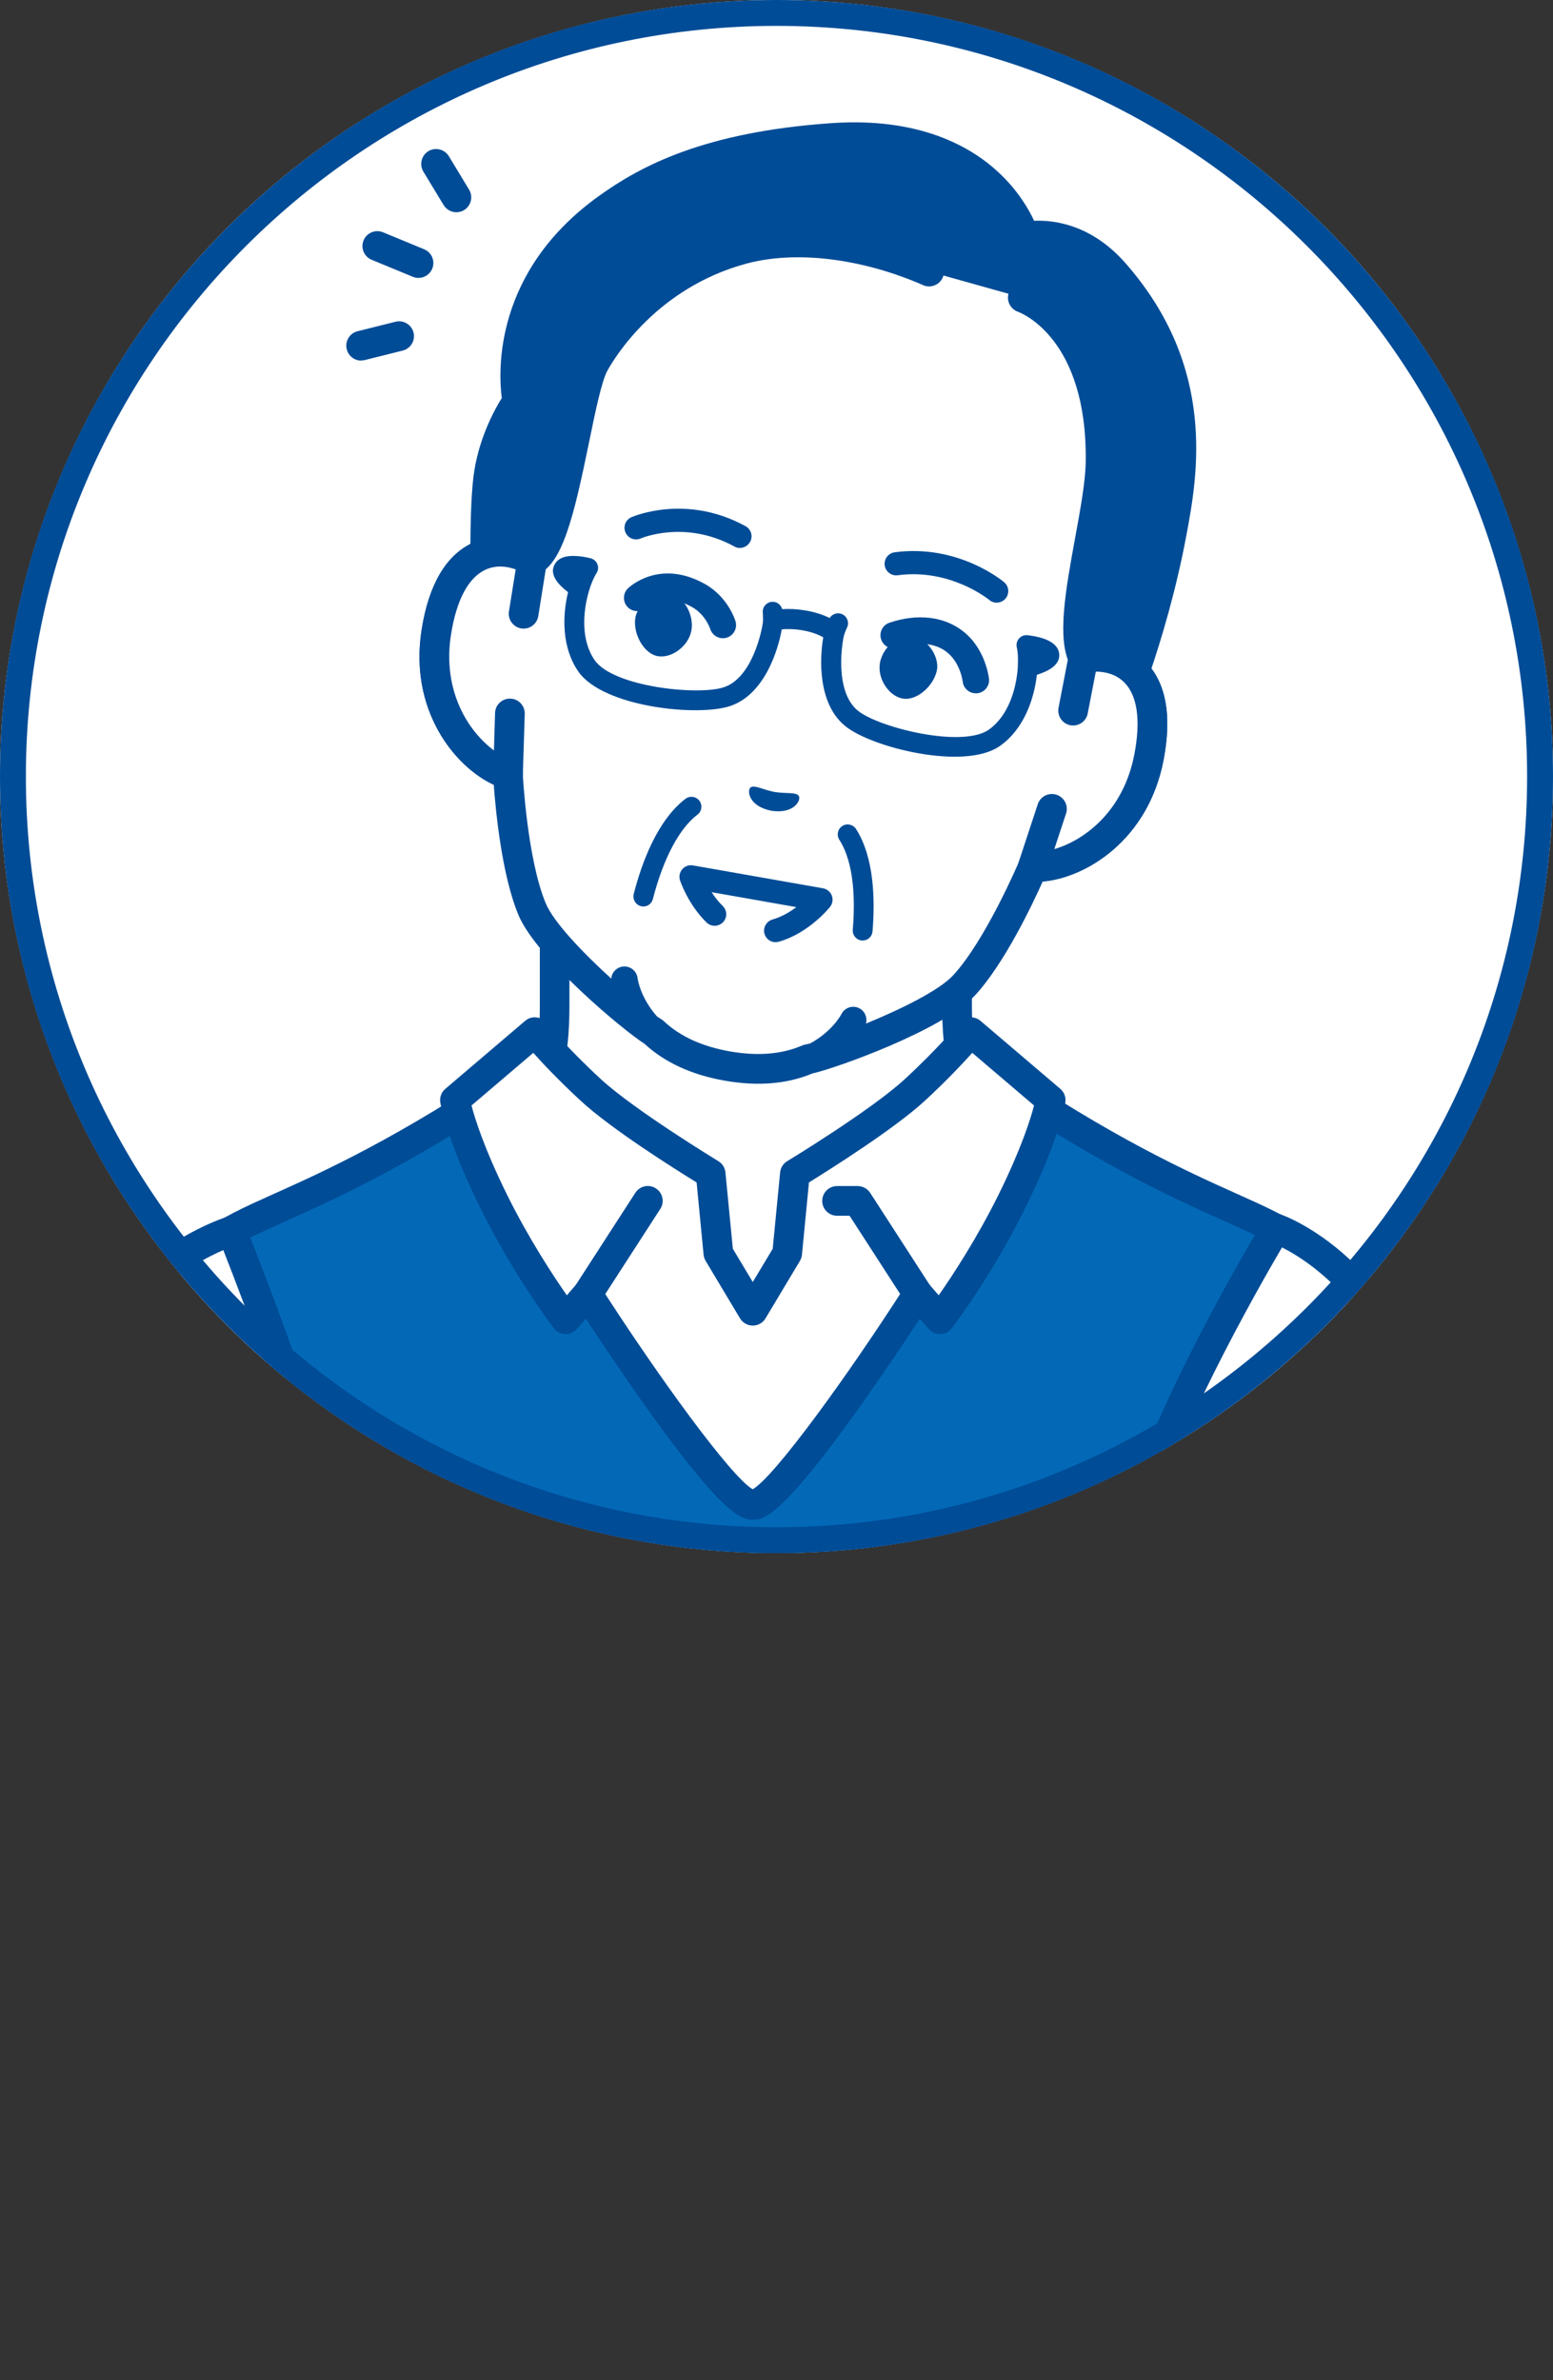 <?xml version="1.0" encoding="UTF-8"?><svg id="_レイヤー_2" xmlns="http://www.w3.org/2000/svg" xmlns:xlink="http://www.w3.org/1999/xlink" viewBox="0 0 180 275.84"><rect x="0" y="0" width="180" height="275.84" fill="#333333" stroke="none"/><defs><clipPath id="clippath"><circle cx="90" cy="90" r="90" style="fill:none; stroke-width:0px;"/></clipPath></defs><g id="_レイヤー_3"><circle cx="90" cy="90" r="90" style="fill:#fff; stroke-width:0px;"/><g style="clip-path:url(#clippath);"><path d="M117.24,133.42c-4.08-4.31-6.3-7.94-6.3-16.89,0-6.91,0-17.67,0-17.67l-23.32,11.49-23.32-11.49v17.67c0,8.95-2.22,12.58-6.3,16.89-3.26,3.45-16.45,11.77-16.45,11.77l30.21,28.65h31.73s30.21-28.65,30.21-28.65c0,0-13.19-8.32-16.45-11.77Z" style="fill:#fff; stroke-width:0px;"/><path d="M71.75,175.56c-.43,0-.85-.16-1.19-.47l-30.21-28.65c-.39-.37-.58-.89-.53-1.42.05-.53.35-1,.8-1.29,3.62-2.28,13.57-8.8,16.12-11.49,4.03-4.25,5.83-7.53,5.83-15.7v-17.67c0-.6.31-1.15.81-1.46.51-.31,1.14-.35,1.67-.08l22.56,11.11,22.56-11.11c.53-.26,1.17-.23,1.67.08.51.31.81.87.81,1.46v17.67c0,8.17,1.8,11.45,5.83,15.7,2.56,2.7,12.5,9.21,16.12,11.49.45.28.74.76.8,1.29.05.53-.14,1.05-.53,1.42l-30.21,28.65c-.69.66-1.78.63-2.44-.06-.66-.69-.63-1.78.06-2.44l28.61-27.14c-3.8-2.46-12.28-8.05-14.92-10.85-4.49-4.74-6.77-8.84-6.77-18.07v-14.91l-20.84,10.26c-.48.24-1.04.24-1.52,0l-20.84-10.26v14.91c0,9.23-2.28,13.33-6.77,18.07-2.64,2.79-11.12,8.39-14.92,10.85l28.61,27.14c.69.65.72,1.74.06,2.44-.34.36-.79.54-1.25.54Z" style="fill:#004c97; stroke-width:0px;"/><path d="M153.77,149.95c-2.63-10.41-10.07-5.91-38.98-25.55-2.88,8.76-22.35,37.43-27.28,37.43-4.93,0-24.4-28.67-27.28-37.43-28.91,19.65-36.35,15.14-38.98,25.55-1.69,13.99,4.94,53.92,4.94,53.92l.22,43.41h122.58s-.16-43.41-.16-43.41c0,0,6.63-39.93,4.94-53.92Z" style="fill:#0369b7; stroke-width:0px;"/><path d="M148.99,249.01c-.95,0-1.72-.77-1.72-1.72l-.16-43.41c0-.1,0-.19.02-.29.07-.4,6.54-39.64,4.95-53.33-1.22-4.73-3.49-5.74-10.12-8.72-5.6-2.51-13.93-6.25-26.34-14.52-2.38,5.42-7.77,13.99-12.28,20.37-3.14,4.44-6.12,8.24-8.6,10.98-4.17,4.59-6.04,5.18-7.21,5.18s-3.04-.59-7.21-5.18c-2.49-2.74-5.46-6.54-8.6-10.98-4.51-6.38-9.9-14.95-12.28-20.37-12.41,8.26-20.74,12.01-26.34,14.52-6.63,2.98-8.9,4-10.12,8.72-1.59,13.69,4.88,52.93,4.95,53.33.01.09.02.18.02.27l.22,43.41c0,.95-.76,1.73-1.71,1.73h0c-.95,0-1.72-.77-1.72-1.71l-.22-43.28c-.49-2.99-6.6-40.47-4.93-54.28,0-.07.02-.14.04-.22,1.62-6.44,5.12-8,12.08-11.13,5.75-2.58,14.45-6.49,27.6-15.43.45-.3,1.01-.38,1.52-.21.51.17.91.58,1.08,1.09,1.28,3.89,6.49,12.8,12.39,21.18,7.46,10.6,11.99,14.79,13.26,15.06,1.27-.27,5.8-4.46,13.26-15.06,5.9-8.38,11.11-17.29,12.39-21.18.17-.51.57-.92,1.08-1.09.51-.17,1.08-.1,1.52.21,13.16,8.94,21.85,12.85,27.6,15.43,6.96,3.12,10.45,4.69,12.08,11.13.02.07.03.14.04.22,1.67,13.79-4.43,51.22-4.93,54.27l.16,43.27c0,.95-.76,1.73-1.72,1.73h0Z" style="fill:#004c97; stroke-width:0px;"/><path d="M147.9,142.39s-13.39,22.11-16.62,35.69c-1.86,7.8-8.27,49.1-8.27,49.1l-24.56-3.59-31.14-5.35-2.06,4.16-19.31,2.02-.9-4.85s-4.45-27.35-5.89-38.76c-1.4-11.02-12.29-38.14-12.29-38.14,0,0-20.32,6.19-21.83,31.17-1.02,16.8,8.16,73.87,8.16,73.87,0,0,3.63,22.61,16.07,24.89,13.12,2.41,49.67-6.07,49.67-6.07l12.44-.85s40.34,10.66,50.65,8.05c10.31-2.61,14.26-15.03,16.39-27.28,2.14-12.25,10.81-59.5,8.16-76.12-3.63-22.73-18.66-27.93-18.66-27.93Z" style="fill:#fff; stroke-width:0px;"/><path d="M45.04,219.56l1.58,8.49s3.05.28,4.18,1.53c1.13,1.25,1.41,5.02,1.41,5.02l8.89,2.86s.32-4.09,1.51-8.56c1.19-4.47,2.64-6.49,2.64-6.49l-12.26-1.96-7.95-.88Z" style="fill:#fff; stroke-width:0px;"/><path d="M61.09,239.18c-.18,0-.35-.03-.53-.08l-8.89-2.86c-.67-.22-1.14-.81-1.19-1.51-.12-1.66-.59-3.56-.97-3.98-.4-.44-1.94-.86-3.07-.97-.77-.07-1.39-.64-1.53-1.4l-1.58-8.49c-.17-.94.44-1.83,1.38-2.01.93-.17,1.83.44,2.01,1.38l1.35,7.29c1.24.25,2.98.78,3.99,1.89,1.06,1.17,1.53,3.4,1.73,4.88l5.81,1.87c.22-1.67.63-4.12,1.32-6.72.54-2.02,1.14-3.59,1.65-4.73l-9.87-1.58c-.94-.15-1.58-1.03-1.43-1.97.15-.94,1.04-1.58,1.97-1.43l12.26,1.96c.59.09,1.09.49,1.32,1.04.23.55.16,1.18-.19,1.67,0,0-1.3,1.89-2.37,5.93-1.13,4.26-1.45,8.22-1.46,8.26-.04.52-.32,1-.76,1.3-.29.19-.62.29-.96.29Z" style="fill:#004c97; stroke-width:0px;"/><path d="M108.72,216.87c1.99-4.03,4.22-8.37,5.15-9.56,1.87-2.38,12.25-10.38,14.69-10.95,2.44-.57,14.61-.88,18.04,1.28,3.43,2.16,2.33,4.45,2.33,4.45,0,0,2.86-.06,4.2,2.89,1.33,2.95-1.08,3.97-1.08,3.97,0,0,2.74.84,2.74,3.16,0,3.13-3.82,3.13-3.82,3.13,0,0,3.29,2.89,1.02,5.33-2.27,2.44-12.2,2.18-14.4,3.35-.38.2-6.83,4.96-6.83,4.96l-25.75-4.34,3.7-7.68Z" style="fill:#fff; stroke-width:0px;"/><path d="M156.51,212.11c0-1.58-.77-2.76-1.71-3.56.06-.11.11-.23.16-.36.32-.82.53-2.16-.27-3.92-.94-2.07-2.51-3.12-3.91-3.59-.16-1.39-.99-3.07-3.27-4.5-4-2.51-16.76-2.1-19.34-1.5-2.97.69-13.66,9.02-15.65,11.56-.32.4-1.29,1.64-5.35,9.86,0,0,0,0,0,.01l-3.7,7.68c-.24.49-.23,1.06.02,1.54.25.48.71.82,1.24.91l25.75,4.34c.1.02.19.02.29.02.37,0,.73-.12,1.02-.34,2.87-2.12,6.12-4.5,6.65-4.85.63-.3,2.91-.56,4.59-.76,4.93-.57,8.55-1.12,10.23-2.92.88-.95,1.31-2.09,1.25-3.31-.04-.79-.29-1.53-.61-2.16,1.43-.72,2.62-2.04,2.62-4.17ZM150.97,213.52c-2.24,0-13.53.03-15.67.63-2.25.63-6.21,3.83-6.98,4.47-.73.61-.84,1.69-.23,2.43.34.41.83.63,1.33.63.39,0,.77-.13,1.1-.39,1.68-1.39,4.57-3.49,5.72-3.81,1.07-.3,7.82-.49,14-.5.38.45.8,1.1.83,1.65,0,.2-.02.45-.34.78-.95,1.02-5.43,1.54-8.1,1.85-2.91.34-4.74.57-5.84,1.15-.13.07-.47.25-6.46,4.67l-22.77-3.84,2.7-5.61c3.52-7.13,4.64-8.85,4.96-9.25,1.8-2.29,11.93-9.92,13.73-10.33,2.32-.54,13.9-.72,16.73,1.06.7.44,1.11.84,1.36,1.19-7.3-.29-15.47-.44-17.05.3-1.81.84-7.06,5.12-8.1,5.96-.74.6-.84,1.69-.24,2.42.34.42.84.63,1.33.63.38,0,.77-.13,1.09-.39,2.4-1.96,6.22-4.93,7.32-5.48,1.39-.37,9.81-.26,17.28.07.04,0,.09,0,.13,0,.01,0,.02,0,.03,0,.03,0,.05,0,.08,0,0,0,0,0,0,0,0,0,0,0,0,0,.18,0,1.8.08,2.62,1.88.32.7.33,1.2.03,1.5-4.4-.29-16.15-.93-18.6.12-2.53,1.09-7.48,5.11-8.04,5.56-.74.6-.84,1.69-.24,2.42.34.42.84.63,1.33.63.38,0,.77-.13,1.09-.39,1.41-1.15,5.45-4.3,7.21-5.06,1.36-.52,10-.31,17.34.17.38.16,1.38.65,1.38,1.46,0,1.31-1.76,1.41-2.1,1.41Z" style="fill:#004c97; stroke-width:0px;"/><path d="M76.58,226.29s-4.33,9.64-4.33,23.37l4.33-23.37Z" style="fill:#fff; stroke-width:0px;"/><path d="M72.25,251.38c-.95,0-1.72-.77-1.72-1.72,0-13.93,4.3-23.67,4.48-24.07.39-.87,1.41-1.26,2.28-.87.87.39,1.26,1.41.87,2.28-.05.12-4.18,9.53-4.18,22.66,0,.95-.77,1.72-1.72,1.72Z" style="fill:#004c97; stroke-width:0px;"/><path d="M35.12,274.74c-2.35,0-4.45-.14-6.18-.46-13.48-2.47-17.3-25.34-17.46-26.31-.38-2.34-9.2-57.45-8.18-74.24.82-13.5,7.01-21.67,12.06-26.14,5.49-4.86,10.77-6.51,10.99-6.58.85-.26,1.77.18,2.1,1.01.45,1.12,10.99,27.45,12.4,38.57,1.03,8.13,4.77,31.68,5.89,38.7.15.94-.49,1.82-1.43,1.97-.94.15-1.82-.49-1.97-1.43-1.12-7.04-4.86-30.63-5.9-38.81-1.16-9.17-9.23-30.21-11.56-36.14-1.81.79-5.06,2.45-8.35,5.39-6.57,5.88-10.2,13.84-10.79,23.67-.99,16.41,8.05,72.92,8.14,73.49.03.21,3.58,21.43,14.68,23.47,12.62,2.32,48.61-5.97,48.97-6.05.93-.21,1.85.36,2.07,1.29.21.93-.36,1.85-1.29,2.07-1.31.3-28.4,6.54-44.19,6.54Z" style="fill:#004c97; stroke-width:0px;"/><path d="M98.45,225.31c-.1,0-.19,0-.29-.03l-31.15-5.35c-.94-.16-1.57-1.05-1.41-1.99.16-.94,1.05-1.57,1.99-1.41l31.14,5.35c.94.16,1.57,1.05,1.41,1.99-.14.84-.87,1.43-1.7,1.43Z" style="fill:#004c97; stroke-width:0px;"/><path d="M137.73,275.84c-14.45,0-45.34-8.12-46.82-8.5-.92-.24-1.47-1.19-1.23-2.11.24-.92,1.19-1.47,2.11-1.23,11.1,2.93,41.69,10.1,49.79,8.05,9.94-2.51,13.39-15.99,15.12-25.91.13-.73.28-1.57.44-2.53,2.51-14.26,10.16-57.67,7.71-73.02-2.84-17.76-12.7-24.23-16.26-26.02-2.88,4.91-12.96,22.59-15.65,33.9-.41,1.72-1.09,5.29-2.01,10.6-.16.94-1.06,1.56-1.99,1.4-.94-.16-1.57-1.06-1.4-1.99.94-5.38,1.63-9.02,2.05-10.81,3.26-13.69,16.27-35.27,16.82-36.18.42-.69,1.27-1,2.04-.74.65.23,16.05,5.82,19.8,29.29,2.54,15.92-4.91,58.23-7.72,74.16-.17.95-.32,1.8-.44,2.52-1.89,10.86-5.79,25.65-17.67,28.66-1.22.31-2.82.45-4.7.45Z" style="fill:#004c97; stroke-width:0px;"/><path d="M87.24,151.91l-3.98-6.65-.9-9.23s-9.81-5.94-13.92-9.73c-4.11-3.79-6.47-6.69-6.47-6.69l-9.25,7.88s.6,3.86,4.45,11.69c3.86,7.83,8.38,13.72,8.38,13.72l2.54-2.92s15.67,24.42,19.14,24.42,19.14-24.42,19.14-24.42l2.54,2.92s4.52-5.89,8.38-13.72c3.86-7.83,4.45-11.69,4.45-11.69l-9.25-7.88s-2.36,2.9-6.47,6.69c-4.11,3.79-13.92,9.73-13.92,9.73l-.9,9.23-3.98,6.65Z" style="fill:#fff; stroke-width:0px;"/><path d="M87.24,176.12c-1.14,0-3.06,0-12.28-12.93-2.86-4.01-5.55-8.06-7.06-10.36l-1.04,1.2c-.34.39-.83.6-1.35.59-.52-.02-1-.26-1.31-.67-.19-.25-4.67-6.12-8.56-14.01-3.93-7.97-4.58-12.02-4.61-12.18-.09-.59.13-1.19.59-1.57l9.25-7.88c.35-.3.81-.45,1.27-.4.46.04.89.27,1.18.63.02.03,2.35,2.86,6.3,6.51,3.89,3.59,13.41,9.38,13.63,9.52.47.28.78.76.83,1.31l.86,8.85,2.31,3.85,2.31-3.85.86-8.85c.05-.54.36-1.03.83-1.31.23-.14,9.71-5.9,13.64-9.52,3.95-3.65,6.28-6.48,6.3-6.51.29-.36.72-.59,1.18-.63.46-.04.92.1,1.27.4l9.25,7.88c.46.39.68.98.59,1.57-.03.17-.68,4.21-4.61,12.18-3.89,7.89-8.37,13.76-8.56,14.01-.31.41-.8.66-1.31.67-.53.01-1.01-.2-1.35-.59l-1.04-1.2c-1.51,2.3-4.21,6.35-7.06,10.36-9.22,12.93-11.13,12.93-12.28,12.93ZM68.1,148.25s.08,0,.12,0c.54.04,1.03.33,1.33.79,6.7,10.44,15.2,22.15,17.69,23.56,2.5-1.41,10.99-13.11,17.69-23.56.29-.46.78-.75,1.33-.79.54-.04,1.07.18,1.43.59l1.11,1.28c1.59-2.27,4.43-6.59,6.96-11.71,2.63-5.33,3.7-8.77,4.09-10.29l-7.16-6.1c-1.1,1.23-2.97,3.22-5.48,5.54-3.53,3.26-11.03,7.98-13.45,9.48l-.81,8.38c-.02.25-.11.5-.24.72l-3.98,6.65c-.31.52-.87.84-1.48.84s-1.17-.32-1.48-.84l-3.98-6.65c-.13-.22-.21-.46-.24-.72l-.81-8.38c-2.52-1.55-9.9-6.19-13.45-9.48-2.51-2.32-4.38-4.3-5.48-5.54l-7.16,6.1c.39,1.52,1.46,4.95,4.09,10.29,2.53,5.12,5.37,9.44,6.96,11.71l1.11-1.28c.33-.38.8-.59,1.3-.59Z" style="fill:#004c97; stroke-width:0px;"/><path d="M106.39,151.7c-.56,0-1.12-.28-1.45-.79l-6.47-10.01h-1.45c-.95,0-1.72-.77-1.72-1.72s.77-1.72,1.72-1.72h2.39c.58,0,1.13.3,1.45.79l6.98,10.8c.52.8.29,1.87-.51,2.38-.29.19-.61.28-.93.28Z" style="fill:#004c97; stroke-width:0px;"/><path d="M68.1,151.7c-.32,0-.64-.09-.93-.28-.8-.52-1.03-1.58-.51-2.38l6.98-10.8c.52-.8,1.58-1.03,2.38-.51.8.52,1.03,1.58.51,2.38l-6.98,10.8c-.33.51-.88.79-1.45.79Z" style="fill:#004c97; stroke-width:0px;"/><path d="M101.18,23.82c-24.8-4.37-31.8,10.06-32.83,12.22-1.04,2.17-2.95,7.76-3.79,12.5l-2.9,16.44c-3.3-1.96-9.43-2.15-11.09,8.25-1.47,9.2,4.32,15.29,8.31,16.52,0,0,.5,10.13,2.8,15.62,1.93,4.62,12.19,13.18,14.07,14.22,1.77,1.68,4.46,3.23,8.54,3.95,4.08.72,7.14.18,9.37-.79,2.11-.33,14.68-4.87,18.08-8.55,4.04-4.37,7.97-13.72,7.97-13.72,4.17.21,11.69-3.53,13.46-12.68,2-10.33-3.83-12.26-7.6-11.54l2.9-16.44c.84-4.74.94-10.65.71-13.04-.23-2.39-1.87-18.34-26.67-22.72l-1.32-.23Z" style="fill:#fff; stroke-width:0px;"/><path d="M54.77,62.91c1.7-.8,3.67-.91,5.57-.37l.85-4.82c1.05.92,2.05,1.89,2.99,2.89l-.82,4.67c-.1.56-.46,1.03-.98,1.27-.51.24-1.11.2-1.6-.09-.56-.34-2.56-1.36-4.55-.43-1.96.92-3.32,3.5-3.96,7.47-1.33,8.36,3.97,13.64,7.11,14.6.69.21,1.18.84,1.21,1.56,0,.1.51,9.9,2.67,15.04.93,2.23,4.39,5.81,7.59,8.72.05-.72.61-1.31,1.35-1.4.84-.1,1.59.5,1.7,1.34.01.1.31,2.26,2.26,4.45.17.11.31.2.42.27.13.07.24.16.35.26,1.86,1.76,4.43,2.94,7.65,3.51,3.22.57,6.04.34,8.39-.68.13-.06.27-.1.42-.12.12-.02.29-.06.49-.11,2.58-1.39,3.6-3.32,3.64-3.4.37-.76,1.29-1.07,2.05-.7.67.33.99,1.09.8,1.79,4-1.64,8.47-3.82,10.11-5.6,3.78-4.1,7.61-13.13,7.65-13.22.28-.67.95-1.09,1.67-1.05,3.28.17,10.07-2.98,11.68-11.29.76-3.95.36-6.84-1.17-8.37-.7-.7-1.54-1.03-2.32-1.17-.93-.16-1.75-.05-2.11.02-.56.11-1.13-.07-1.53-.47-.4-.4-.58-.97-.49-1.53l.65-3.67c1.36-1.06,2.79-2.07,4.07-3.22l-.94,5.35c1.97.14,3.78.92,5.11,2.25,2.4,2.41,3.11,6.26,2.11,11.46-1.79,9.25-8.98,13.62-14.01,14.05-1.17,2.61-4.42,9.49-7.85,13.2-3.72,4.02-16.14,8.45-18.84,9.04-2.94,1.23-6.36,1.51-10.18.83-3.82-.67-6.94-2.11-9.28-4.27-2.33-1.47-12.5-9.88-14.61-14.93-1.95-4.66-2.65-12.23-2.86-15.08-4.58-2.12-9.84-8.7-8.36-18,.83-5.22,2.82-8.6,5.9-10.04Z" style="fill:#004c97; stroke-width:0px;"/><path d="M118.77,27.45s-3.74-12.73-22.22-11.46c-14.08.96-21.13,4.55-26.1,8.11-13.17,9.43-10.48,22.42-10.48,22.42,0,0-2.77,3.87-3.38,9-.62,5.13-.19,16.42-.19,16.42,0,0,2.39-5.7,5.25-6.95,3.65-1.59,5.17-19.12,7.25-22.87,2.31-4.17,8.01-10.74,17.1-13.22,5.39-1.47,13.36-1.09,21.7,2.57l10.85,3.04s9.23,3.11,9.01,19.03c-.09,6.38-4.1,18.73-2.01,22.72,1.14,2.19,3.35,8.46,3.35,8.46,0,0,4.58-10.43,6.93-23.06,1.6-8.59,2.77-19.28-6.67-30.03-4.89-5.57-10.4-4.18-10.4-4.18Z" style="fill:#004c97; stroke-width:0px;"/><path d="M128.91,86.44s-.04,0-.07,0c-.71-.03-1.33-.48-1.56-1.15-.02-.06-2.18-6.19-3.25-8.24-1.56-2.99-.52-8.67.58-14.69.62-3.37,1.2-6.56,1.23-8.85.2-14.33-7.53-17.26-7.86-17.38-.89-.32-1.37-1.3-1.06-2.19.31-.89,1.28-1.37,2.17-1.07.43.14,10.42,3.7,10.19,20.68-.04,2.58-.64,5.91-1.29,9.43-.86,4.69-1.93,10.53-.92,12.47.52,1,1.24,2.76,1.88,4.43,1.53-4.14,3.77-10.96,5.18-18.54,1.59-8.56,2.55-18.54-6.27-28.58-4.09-4.65-8.51-3.68-8.7-3.64-.89.21-1.8-.31-2.06-1.19-.14-.46-3.67-11.37-20.45-10.23-13.96.96-20.58,4.47-25.21,7.79-12.04,8.62-9.89,20.19-9.79,20.67.09.47,0,.96-.29,1.35-.02.03-2.52,3.6-3.07,8.21-.3,2.53-.34,6.69-.31,10.15.87-1.06,1.87-1.98,2.98-2.47,1.46-.8,3.14-8.96,3.94-12.88.84-4.06,1.56-7.57,2.48-9.24,2.86-5.18,9.14-11.59,18.16-14.04,6.49-1.77,15.03-.78,22.84,2.65.87.38,1.27,1.4.89,2.27-.38.87-1.4,1.27-2.27.89-7.12-3.12-14.8-4.05-20.55-2.48-10.31,2.81-15.18,10.81-16.05,12.39-.67,1.21-1.41,4.8-2.12,8.27-1.79,8.72-3.09,14.1-5.95,15.34-1.53.67-3.46,3.93-4.35,6.03-.31.74-1.1,1.17-1.9,1.03-.79-.14-1.38-.82-1.41-1.63-.02-.47-.43-11.48.2-16.69.52-4.34,2.44-7.82,3.29-9.18-.4-3.04-.98-14.66,11.28-23.43,4.73-3.39,12.07-7.41,26.98-8.43,10.17-.69,16.12,2.72,19.33,5.72,2.23,2.08,3.48,4.24,4.11,5.6,2.27-.1,6.63.4,10.59,4.91,10.66,12.14,8.33,24.72,7.07,31.48-2.36,12.68-6.85,23-7.04,23.44-.28.63-.9,1.03-1.58,1.03Z" style="fill:#004c97; stroke-width:0px;"/><path d="M112.42,31.11c.5.09,1.04-.04,1.45-.41.71-.63.77-1.72.14-2.43-.41-.46-10.2-11.21-28.98-6.43-.92.23-1.48,1.17-1.24,2.09.23.92,1.17,1.48,2.09,1.24,16.66-4.24,25.2,4.98,25.55,5.38.27.3.62.48.98.55Z" style="fill:#004c97; stroke-width:0px;"/><path d="M125.56,76.25l-1.18,6.11-2.46,11.4-2.21,6.71c4.17.21,11.69-3.53,13.46-12.68,2-10.33-3.83-12.26-7.6-11.54Z" style="fill:#fff; stroke-width:0px;"/><path d="M119.4,102.17c.07.01.14.02.21.02,5,.25,13.3-4.05,15.24-14.08,1-5.19.29-9.05-2.11-11.46-1.85-1.86-4.66-2.64-7.5-2.1-.69.13-1.24.67-1.37,1.37l-1.18,6.11c-.18.93.43,1.84,1.36,2.02.95.18,1.84-.43,2.02-1.36l.94-4.85c.96,0,2.28.23,3.3,1.25,1.52,1.53,1.93,4.42,1.16,8.37-1.27,6.6-5.81,9.94-9.27,10.95l1.36-4.12c.3-.9-.19-1.88-1.1-2.18-.9-.3-1.88.19-2.18,1.1l-2.21,6.71c-.17.51-.09,1.07.22,1.51.26.38.67.64,1.12.72Z" style="fill:#004c97; stroke-width:0px;"/><path d="M50.57,73.23c-1.47,9.2,4.32,15.29,8.31,16.52l.22-7.06,1.59-11.56.98-6.15c-3.3-1.96-9.43-2.15-11.09,8.25Z" style="fill:#fff; stroke-width:0px;"/><path d="M58.58,91.45c.45.08.92-.02,1.3-.3.44-.31.7-.81.72-1.35l.22-7.06c.03-.95-.72-1.75-1.67-1.77-.95-.03-1.75.72-1.77,1.67l-.13,4.33c-2.9-2.14-6.03-6.83-4.97-13.46.63-3.97,2-6.55,3.96-7.47,1.31-.61,2.62-.38,3.53-.05l-.78,4.87c-.15.93.48,1.8,1.4,1.97,0,0,.02,0,.03,0,.94.15,1.82-.49,1.97-1.43l.98-6.15c.11-.7-.21-1.39-.82-1.75-2.49-1.48-5.4-1.7-7.77-.59-3.08,1.44-5.07,4.82-5.9,10.04-1.61,10.09,4.72,16.97,9.5,18.44.07.02.14.04.21.05Z" style="fill:#004c97; stroke-width:0px;"/><path d="M75.05,69.54c.81-.58,1.74-.84,2.56-.71.64.1,1.25.5,1.73,1.12.67.87.98,2.06.8,3.1-.16.95-.8,1.87-1.71,2.46-.71.46-1.47.65-2.17.54-.02,0-.05,0-.07-.01-1.51-.3-2.78-2.43-2.57-4.31.09-.79.62-1.61,1.43-2.19Z" style="fill:#004c97; stroke-width:0px;"/><path d="M107.97,75.25c-.56-.82-1.35-1.38-2.16-1.54-.63-.13-1.34.04-2.01.47-.93.59-1.62,1.6-1.81,2.64-.17.95.11,2.03.77,2.9.51.67,1.17,1.11,1.85,1.24.02,0,.05,0,.07.01,1.52.24,3.44-1.34,3.89-3.18.19-.77-.04-1.72-.6-2.54Z" style="fill:#004c97; stroke-width:0px;"/><path d="M113.1,80.35c-.78,0-1.44-.59-1.52-1.37,0-.01-.26-2.15-1.82-3.39-1.37-1.09-3.44-1.28-5.69-.52-.8.27-1.67-.16-1.94-.96-.27-.8.16-1.67.96-1.94,3.26-1.1,6.39-.73,8.58,1.03,2.58,2.05,2.94,5.33,2.96,5.47.09.84-.52,1.59-1.37,1.68-.05,0-.11,0-.16,0Z" style="fill:#004c97; stroke-width:0px;"/><path d="M83.78,73.97c-.66,0-1.27-.43-1.47-1.1,0,0-.53-1.64-2.11-2.52-3.18-1.77-5.09-.15-5.29.04-.6.59-1.57.58-2.16-.03-.59-.6-.57-1.58.03-2.17.15-.14,3.63-3.46,8.91-.51,2.7,1.5,3.53,4.22,3.56,4.33.24.81-.22,1.66-1.04,1.9-.14.04-.29.06-.43.06Z" style="fill:#004c97; stroke-width:0px;"/><path d="M99.99,109s-.06,0-.1,0c-.63-.05-1.1-.61-1.05-1.24.27-3.23.22-7.67-1.56-10.44-.34-.53-.19-1.24.35-1.59.53-.34,1.24-.19,1.59.35,2.12,3.31,2.21,8.28,1.91,11.87-.05.6-.55,1.05-1.14,1.05Z" style="fill:#004c97; stroke-width:0px;"/><path d="M74.57,105.06c-.09,0-.19-.01-.29-.04-.61-.16-.98-.78-.83-1.4.94-3.67,2.75-8.56,6-11.04.5-.38,1.22-.29,1.61.22.38.5.29,1.23-.22,1.61-2.13,1.62-3.96,5.1-5.17,9.79-.13.52-.6.86-1.11.86Z" style="fill:#004c97; stroke-width:0px;"/><path d="M87.03,91.24c.44-.28,1.41.29,2.76.55,1.36.21,2.46,0,2.78.43.33.43-.45,2.16-3.17,1.74-2.7-.53-2.84-2.43-2.38-2.72Z" style="fill:#004c97; stroke-width:0px;"/><path d="M64.12,65.89c.08-.44.34-.83.72-1.08.96-.63,2.68-.34,3.61-.11.36.09.66.35.79.69.14.35.1.74-.11,1.05-.27.42-.58,1.11-.84,1.96-.01.06-.03.11-.05.17-.66,2.28-.95,5.6.69,7.95,2.14,3.07,11.96,4.13,14.97,3.13,3.26-1.08,4.41-6.47,4.53-7.61,0-.1,0-.19.01-.29,0-.38-.03-.75-.03-.75-.06-.63.41-1.19,1.04-1.25.56-.05,1.07.32,1.21.85.71-.05,1.66-.03,2.81.17,1.15.2,2.04.54,2.7.85.3-.49.93-.68,1.46-.43.57.27.82.95.55,1.53,0,0-.2.42-.33.83-.23.71-1.21,6.6,1.61,8.84,2.49,1.97,12.08,4.33,15.14,2.18,2.35-1.65,3.21-4.87,3.37-7.24,0-.06,0-.11,0-.17.05-.89,0-1.65-.12-2.14-.08-.36.01-.74.26-1.02.25-.28.61-.42.98-.38.96.1,2.66.42,3.35,1.34.28.37.39.82.31,1.26-.15.83-1.01,1.5-2.57,1.99-.33,2.87-1.53,6.31-4.28,8.24-2.07,1.46-5.81,1.49-9.4.86-3.54-.62-6.95-1.9-8.48-3.12-3.29-2.61-3.01-7.95-2.6-10.33-.47-.26-1.26-.61-2.36-.8-1.06-.19-1.91-.17-2.45-.12-.41,2.34-1.97,7.55-5.99,8.89-1.86.62-5.5.66-9.04.03-3.59-.63-7.09-1.95-8.54-4.02-1.92-2.76-1.88-6.4-1.2-9.21-1.3-.99-1.88-1.91-1.73-2.74Z" style="fill:#004c97; stroke-width:0px;"/><path d="M85.76,63.51c-.22,0-.44-.05-.64-.17-5.72-3.14-10.8-.96-10.85-.94-.68.3-1.47,0-1.77-.69-.3-.68,0-1.47.69-1.77.26-.11,6.36-2.72,13.22,1.04.65.36.89,1.17.53,1.82-.24.44-.7.7-1.18.7Z" style="fill:#004c97; stroke-width:0px;"/><path d="M115.53,69.85c-.31,0-.61-.1-.87-.32-.04-.03-4.48-3.68-10.61-2.86-.73.1-1.41-.42-1.51-1.15-.1-.73.42-1.41,1.15-1.51,7.35-.98,12.48,3.29,12.7,3.47.56.48.63,1.32.16,1.89-.27.31-.64.47-1.02.47Z" style="fill:#004c97; stroke-width:0px;"/><path d="M89.9,109.2c-.58,0-1.12-.38-1.29-.97-.2-.71.21-1.45.92-1.66,1.07-.31,2.02-.87,2.77-1.44l-9.82-1.73c.34.53.77,1.09,1.29,1.6.53.52.54,1.37.02,1.89-.52.53-1.37.54-1.9.02-2.14-2.1-3.03-4.76-3.07-4.87-.15-.45-.05-.94.26-1.3.31-.36.78-.53,1.25-.44l15.06,2.65c.46.08.85.4,1.02.84.17.44.09.94-.2,1.31-.1.12-2.43,3.03-5.93,4.04-.12.04-.25.05-.37.05Z" style="fill:#004c97; stroke-width:0px;"/><path d="M48.51,32.21c-.22,0-.44-.04-.66-.13l-4.77-1.97c-.88-.36-1.3-1.37-.94-2.25.36-.88,1.37-1.3,2.25-.94l4.77,1.97c.88.36,1.3,1.37.94,2.25-.27.66-.92,1.07-1.59,1.07Z" style="fill:#004c97; stroke-width:0px;"/><path d="M52.9,24.6c-.58,0-1.15-.3-1.48-.83l-2.35-3.88c-.49-.81-.23-1.87.58-2.37.81-.49,1.87-.23,2.37.58l2.35,3.88c.49.81.23,1.87-.58,2.37-.28.17-.59.25-.89.25Z" style="fill:#004c97; stroke-width:0px;"/><path d="M41.86,41.79c-.77,0-1.47-.52-1.67-1.31-.23-.92.33-1.86,1.25-2.09l4.4-1.1c.92-.23,1.86.33,2.09,1.25.23.92-.33,1.86-1.25,2.09l-4.4,1.1c-.14.03-.28.05-.42.05Z" style="fill:#004c97; stroke-width:0px;"/></g><path d="M90,3c47.97,0,87,39.03,87,87s-39.03,87-87,87S3,137.97,3,90,42.03,3,90,3M90,0C40.29,0,0,40.29,0,90s40.29,90,90,90,90-40.29,90-90S139.71,0,90,0h0Z" style="fill:#004c97; stroke-width:0px;"/></g></svg>
